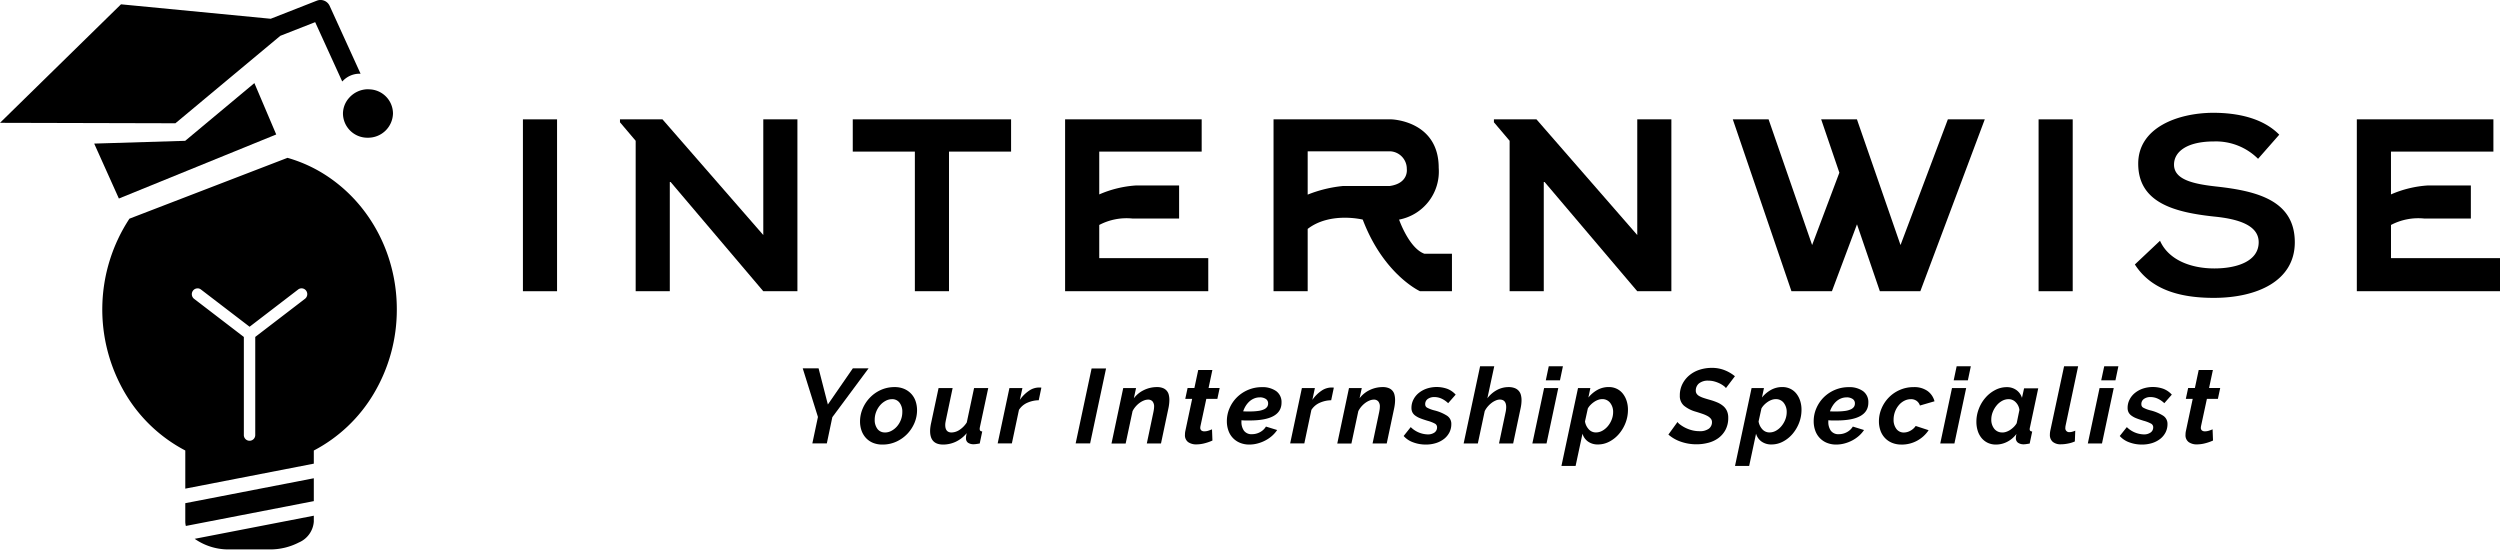<svg xmlns="http://www.w3.org/2000/svg" width="290.201" height="64.278" viewBox="0 0 290.201 64.278">
  <g id="Group_6875" data-name="Group 6875" transform="translate(-410.299 -1656)">
    <g id="Group_6540" data-name="Group 6540" transform="translate(471 1669.088)">
      <rect id="Rectangle_31" data-name="Rectangle 31" width="3.961" height="19.95" transform="translate(175.939 0.767)"/>
      <rect id="Rectangle_32" data-name="Rectangle 32" width="3.962" height="19.95" transform="translate(0 0.767)"/>
      <path id="Path_3554" data-name="Path 3554" d="M49.926,91.672H42.717v3.741h7.209v16.209h3.963V95.413h7.206V91.672H49.926Z" transform="translate(-4.429 -90.905)"/>
      <path id="Path_3555" data-name="Path 3555" d="M106.258,103.309a5.677,5.677,0,0,0,4.6-6.01c0-5.5-5.5-5.627-5.5-5.627H91.685v19.95h3.963v-7.234c2.612-2.015,6.392-1.08,6.392-1.08,2.429,6.4,6.647,8.314,6.647,8.314h3.708v-4.349H109.2C107.408,106.633,106.258,103.309,106.258,103.309Zm-1.086-3.9H99.738a14.956,14.956,0,0,0-4.09,1V95.381h9.589a2.032,2.032,0,0,1,1.917,2.047S107.41,99.088,105.172,99.408Z" transform="translate(-4.553 -90.905)"/>
      <path id="Path_3556" data-name="Path 3556" d="M71.388,103.93a6.823,6.823,0,0,1,3.835-.748h5.435V99.345H75.671a12.708,12.708,0,0,0-4.283,1.04V95.413h11.89V91.672H67.424v19.95H84.043v-3.839H71.388Z" transform="translate(-4.488 -90.905)"/>
      <path id="Path_3557" data-name="Path 3557" d="M221.7,107.785V103.93a6.821,6.821,0,0,1,3.834-.748h5.436V99.345H225.98a12.72,12.72,0,0,0-4.283,1.04V95.413h11.89V91.672H217.733v19.95h16.62v-3.839Z" transform="translate(-4.853 -90.905)"/>
      <path id="Path_3558" data-name="Path 3558" d="M164.627,106.25h-.01l-2.856-8.242L159.7,92.07l-.137-.4h-4.153l2.112,6.191-3.156,8.387h-.011l-5.05-14.578h-4.154l6.808,19.95h4.7l2.909-7.765,2.654,7.765h4.7l7.48-19.95h-4.285Z" transform="translate(-4.709 -90.905)"/>
      <path id="Path_3559" data-name="Path 3559" d="M201.537,99.478c-2.687-.291-4.992-.781-4.992-2.548,0-1.507,1.5-2.693,4.641-2.693a6.931,6.931,0,0,1,5.115,2.016l2.46-2.8c-1.9-1.938-4.846-2.543-7.7-2.543-4.129.029-8.672,1.738-8.672,5.907,0,4.546,4.221,5.645,8.8,6.138,2.975.29,5.184,1.071,5.184,2.982,0,2.2-2.5,3.041-5.153,3.041-2.719,0-5.312-.984-6.3-3.213l-2.92,2.753c1.834,2.856,5.072,3.877,9.159,3.877,4.991,0,9.407-1.94,9.407-6.458C210.561,101.1,206.207,100,201.537,99.478Z" transform="translate(-4.885 -90.906)"/>
      <path id="Path_3560" data-name="Path 3560" d="M32.222,105.1,21.37,92.645l-.849-.973H15.586v.339l1.822,2.148v17.463H21.37V98.831l10.851,12.791h3.962V91.672H32.222Z" transform="translate(-4.32 -90.905)"/>
      <path id="Path_3561" data-name="Path 3561" d="M133.97,105.1,123.118,92.645l-.846-.973h-4.941v.339l1.823,2.148v17.463h3.964V98.831l10.851,12.791h3.961V91.672H133.97Z" transform="translate(-4.617 -90.905)"/>
    </g>
    <g id="Group_6541" data-name="Group 6541" transform="translate(503.479 1698.515)">
      <path id="Path_3562" data-name="Path 3562" d="M38.54,131.2l-1.767-5.646h1.84l1.079,4.2,2.9-4.2h1.827l-4.209,5.673-.639,3.044H37.89Z" transform="translate(-36.773 -125.314)"/>
      <path id="Path_3563" data-name="Path 3563" d="M46.019,134.4a2.781,2.781,0,0,1-1.135-.215,2.3,2.3,0,0,1-.81-.584,2.487,2.487,0,0,1-.492-.852,3.184,3.184,0,0,1-.164-1.025,3.821,3.821,0,0,1,.3-1.48,4.167,4.167,0,0,1,.835-1.277,4.077,4.077,0,0,1,1.269-.9,3.836,3.836,0,0,1,1.61-.337,2.754,2.754,0,0,1,1.122.214,2.415,2.415,0,0,1,.816.577,2.365,2.365,0,0,1,.5.853,3.232,3.232,0,0,1,.166,1.044,3.771,3.771,0,0,1-.3,1.475,4.214,4.214,0,0,1-.834,1.269,4.143,4.143,0,0,1-1.272.9A3.79,3.79,0,0,1,46.019,134.4Zm.294-1.4a1.56,1.56,0,0,0,.742-.189,2.26,2.26,0,0,0,.644-.509,2.53,2.53,0,0,0,.455-.756,2.474,2.474,0,0,0,.172-.928,1.689,1.689,0,0,0-.32-1.073,1.043,1.043,0,0,0-.87-.413,1.578,1.578,0,0,0-.743.191,2.248,2.248,0,0,0-.646.517,2.6,2.6,0,0,0-.452.754,2.46,2.46,0,0,0-.173.922,1.707,1.707,0,0,0,.319,1.073A1.043,1.043,0,0,0,46.314,132.994Z" transform="translate(-36.765 -125.311)"/>
      <path id="Path_3564" data-name="Path 3564" d="M53.053,134.4q-1.511,0-1.51-1.573a3.421,3.421,0,0,1,.031-.447,5.163,5.163,0,0,1,.092-.51l.858-4.026h1.633l-.772,3.671c-.026.121-.045.232-.063.33a1.883,1.883,0,0,0-.023.283q0,.871.735.87a1.736,1.736,0,0,0,.9-.287,2.84,2.84,0,0,0,.865-.878l.847-3.989h1.644l-.97,4.542c-.007.041-.013.079-.019.116s0,.072,0,.106c0,.17.1.259.293.268l-.293,1.4c-.149.025-.277.046-.387.06a1.9,1.9,0,0,1-.3.027,1.129,1.129,0,0,1-.668-.173.606.606,0,0,1-.239-.529c0-.064,0-.138.012-.219a2.9,2.9,0,0,1,.074-.369,3.676,3.676,0,0,1-1.258.994A3.453,3.453,0,0,1,53.053,134.4Z" transform="translate(-36.755 -125.311)"/>
      <path id="Path_3565" data-name="Path 3565" d="M60.739,127.84h1.509l-.3,1.375A4.021,4.021,0,0,1,63,128.164a2.053,2.053,0,0,1,1.153-.385c.083,0,.143,0,.184,0a.555.555,0,0,1,.11.02l-.305,1.459a3.368,3.368,0,0,0-1.321.289,2.189,2.189,0,0,0-.975.829l-.823,3.892H59.375Z" transform="translate(-36.745 -125.311)"/>
      <path id="Path_3566" data-name="Path 3566" d="M70.422,125.57H72.1l-1.851,8.7H68.57Z" transform="translate(-36.888 -125.314)"/>
      <path id="Path_3567" data-name="Path 3567" d="M74.111,127.84H75.6l-.257,1.19a3.183,3.183,0,0,1,1.177-.958,3.433,3.433,0,0,1,1.508-.343,1.779,1.779,0,0,1,.694.117,1.095,1.095,0,0,1,.677.785,2.435,2.435,0,0,1,.068.584,4.315,4.315,0,0,1-.033.509,4.84,4.84,0,0,1-.092.534l-.847,4.015H76.849l.759-3.61c.026-.122.046-.237.061-.348a1.989,1.989,0,0,0,.025-.3.908.908,0,0,0-.189-.632.667.667,0,0,0-.51-.2,1.365,1.365,0,0,0-.479.1,2.225,2.225,0,0,0-.5.276,2.7,2.7,0,0,0-.462.426,2.523,2.523,0,0,0-.361.539l-.8,3.757H72.749Z" transform="translate(-36.906 -125.311)"/>
      <path id="Path_3568" data-name="Path 3568" d="M82.642,134.384a1.627,1.627,0,0,1-.963-.263.978.978,0,0,1-.373-.865,1.964,1.964,0,0,1,.048-.454l.785-3.7h-.8l.271-1.264H82.4l.444-2.087h1.643l-.442,2.087h1.289l-.269,1.264H83.783l-.675,3.143c-.008.04-.015.075-.018.1a.538.538,0,0,0-.007.092.39.39,0,0,0,.129.331.535.535,0,0,0,.336.1,1.518,1.518,0,0,0,.486-.079c.158-.053.3-.105.411-.154l.049,1.3a5.122,5.122,0,0,1-.857.306A3.905,3.905,0,0,1,82.642,134.384Z" transform="translate(-36.934 -125.313)"/>
      <path id="Path_3569" data-name="Path 3569" d="M88.821,134.4a2.812,2.812,0,0,1-1.1-.2,2.354,2.354,0,0,1-1.351-1.424,3.186,3.186,0,0,1-.179-1.086,3.725,3.725,0,0,1,.314-1.516,4,4,0,0,1,.859-1.261,4.121,4.121,0,0,1,1.288-.857,4.027,4.027,0,0,1,1.6-.319,2.733,2.733,0,0,1,1.664.459,1.563,1.563,0,0,1,.62,1.333q0,2.076-3.707,2.075h-.456c-.153,0-.317-.007-.49-.024v.161a1.749,1.749,0,0,0,.294,1.055,1.076,1.076,0,0,0,.933.4,1.938,1.938,0,0,0,.927-.234,1.782,1.782,0,0,0,.692-.649l1.3.4a3.5,3.5,0,0,1-.6.683,3.914,3.914,0,0,1-.781.533,4.163,4.163,0,0,1-.889.344A3.677,3.677,0,0,1,88.821,134.4Zm1.191-5.476a1.665,1.665,0,0,0-.663.13,1.877,1.877,0,0,0-.547.348,2.53,2.53,0,0,0-.425.516,2.971,2.971,0,0,0-.292.626c.131.009.257.013.379.013h.38a6.751,6.751,0,0,0,1-.062,2.289,2.289,0,0,0,.663-.184.892.892,0,0,0,.361-.288.678.678,0,0,0,.112-.385.6.6,0,0,0-.272-.535A1.259,1.259,0,0,0,90.013,128.919Z" transform="translate(-36.956 -125.311)"/>
      <path id="Path_3570" data-name="Path 3570" d="M94.925,127.84h1.509l-.293,1.375a3.987,3.987,0,0,1,1.043-1.05,2.049,2.049,0,0,1,1.154-.385c.08,0,.141,0,.182,0a.553.553,0,0,1,.111.02l-.307,1.459a3.354,3.354,0,0,0-1.318.289,2.208,2.208,0,0,0-.978.829l-.821,3.892H93.563Z" transform="translate(-36.981 -125.311)"/>
      <path id="Path_3571" data-name="Path 3571" d="M100.415,127.84H101.9l-.259,1.19a3.194,3.194,0,0,1,1.178-.958,3.444,3.444,0,0,1,1.51-.343,1.786,1.786,0,0,1,.694.117,1.077,1.077,0,0,1,.674.785,2.435,2.435,0,0,1,.069.584,4.3,4.3,0,0,1-.031.509,5.079,5.079,0,0,1-.091.534l-.848,4.015h-1.644l.761-3.61c.024-.122.045-.237.061-.348a2.261,2.261,0,0,0,.023-.3.9.9,0,0,0-.189-.632.663.663,0,0,0-.509-.2,1.366,1.366,0,0,0-.48.1,2.231,2.231,0,0,0-.5.276,2.855,2.855,0,0,0-.461.426,2.64,2.64,0,0,0-.361.539l-.8,3.757H99.055Z" transform="translate(-37.004 -125.311)"/>
      <path id="Path_3572" data-name="Path 3572" d="M109.353,134.4a4.127,4.127,0,0,1-1.461-.258,2.668,2.668,0,0,1-1.105-.736l.822-1.032a2.916,2.916,0,0,0,1.951.847,1.313,1.313,0,0,0,.812-.221.721.721,0,0,0,.293-.613.471.471,0,0,0-.264-.424,4.075,4.075,0,0,0-.851-.326c-.328-.1-.609-.193-.843-.287a2.479,2.479,0,0,1-.576-.313,1.081,1.081,0,0,1-.331-.385,1.129,1.129,0,0,1-.106-.5,2.079,2.079,0,0,1,.235-.986,2.319,2.319,0,0,1,.632-.768,3,3,0,0,1,.926-.5,3.7,3.7,0,0,1,2.357.03,2.538,2.538,0,0,1,.981.677l-.872.993a2.762,2.762,0,0,0-.791-.54,2.03,2.03,0,0,0-.815-.172,1.3,1.3,0,0,0-.744.209.717.717,0,0,0-.313.638.428.428,0,0,0,.234.392,3.716,3.716,0,0,0,.786.3,4.911,4.911,0,0,1,1.52.633,1.115,1.115,0,0,1,.491.963,2.112,2.112,0,0,1-.218.963,2.282,2.282,0,0,1-.615.75,2.973,2.973,0,0,1-.939.491A3.874,3.874,0,0,1,109.353,134.4Z" transform="translate(-37.031 -125.311)"/>
      <path id="Path_3573" data-name="Path 3573" d="M115.689,125.314h1.643l-.8,3.72a3.433,3.433,0,0,1,1.116-.964,2.84,2.84,0,0,1,1.338-.337,1.927,1.927,0,0,1,.72.117,1.179,1.179,0,0,1,.466.318,1.156,1.156,0,0,1,.252.48,2.3,2.3,0,0,1,.074.595,4.14,4.14,0,0,1-.031.5c-.022.172-.053.345-.092.516l-.848,4.015h-1.643l.761-3.61a2.964,2.964,0,0,0,.073-.6c0-.589-.249-.885-.75-.885a1.208,1.208,0,0,0-.441.1,2.211,2.211,0,0,0-.486.276,2.952,2.952,0,0,0-.455.426,2.6,2.6,0,0,0-.361.539l-.8,3.757h-1.647Z" transform="translate(-37.058 -125.314)"/>
      <path id="Path_3574" data-name="Path 3574" d="M123.141,127.843h1.645l-1.364,6.432h-1.645Zm.54-2.529h1.644l-.343,1.631h-1.645Z" transform="translate(-37.08 -125.314)"/>
      <path id="Path_3575" data-name="Path 3575" d="M127.1,127.84h1.434l-.231,1.1a3.61,3.61,0,0,1,1.06-.891,2.667,2.667,0,0,1,1.3-.324,2.088,2.088,0,0,1,.932.2,1.99,1.99,0,0,1,.706.565,2.656,2.656,0,0,1,.442.842,3.316,3.316,0,0,1,.154,1.03,4.167,4.167,0,0,1-.282,1.524,4.442,4.442,0,0,1-.761,1.281,3.731,3.731,0,0,1-1.111.89,2.811,2.811,0,0,1-1.32.332,1.918,1.918,0,0,1-1.164-.338,1.7,1.7,0,0,1-.64-.913l-.8,3.744h-1.644Zm2.072,5.154a1.531,1.531,0,0,0,.757-.2,2.289,2.289,0,0,0,.637-.534,2.705,2.705,0,0,0,.443-.756,2.339,2.339,0,0,0,.166-.865,1.67,1.67,0,0,0-.344-1.079,1.126,1.126,0,0,0-.932-.433,1.376,1.376,0,0,0-.455.081,1.949,1.949,0,0,0-.454.228,2.726,2.726,0,0,0-.419.342,2.062,2.062,0,0,0-.331.43l-.331,1.511a1.732,1.732,0,0,0,.443.914A1.091,1.091,0,0,0,129.173,132.994Z" transform="translate(-37.103 -125.311)"/>
      <path id="Path_3576" data-name="Path 3576" d="M140.879,134.373a5.412,5.412,0,0,1-1.775-.294,4.325,4.325,0,0,1-1.466-.835l1.057-1.461a1.121,1.121,0,0,0,.287.287,3.72,3.72,0,0,0,.565.357,3.925,3.925,0,0,0,.772.3,3.36,3.36,0,0,0,.915.123,1.74,1.74,0,0,0,1.1-.288.934.934,0,0,0,.363-.768.611.611,0,0,0-.141-.4,1.309,1.309,0,0,0-.386-.307,3.722,3.722,0,0,0-.584-.251c-.225-.078-.472-.157-.742-.24a3.768,3.768,0,0,1-1.4-.706,1.485,1.485,0,0,1-.479-1.171,2.888,2.888,0,0,1,.308-1.357,3.165,3.165,0,0,1,.816-1.013,3.555,3.555,0,0,1,1.177-.632,4.506,4.506,0,0,1,1.393-.215,3.94,3.94,0,0,1,1.553.288,4.444,4.444,0,0,1,1.148.682l-1.043,1.376a1.045,1.045,0,0,0-.235-.235,2.737,2.737,0,0,0-.46-.288,3.57,3.57,0,0,0-.62-.239,2.585,2.585,0,0,0-.713-.1,1.639,1.639,0,0,0-1.1.32,1.058,1.058,0,0,0-.37.846.641.641,0,0,0,.106.363.9.9,0,0,0,.312.269,2.832,2.832,0,0,0,.5.213c.2.067.426.135.688.209a7.269,7.269,0,0,1,.891.308,2.688,2.688,0,0,1,.678.411,1.636,1.636,0,0,1,.437.571,1.879,1.879,0,0,1,.154.787,2.925,2.925,0,0,1-.318,1.411,2.869,2.869,0,0,1-.835.964,3.452,3.452,0,0,1-1.184.545A5.31,5.31,0,0,1,140.879,134.373Z" transform="translate(-37.15 -125.314)"/>
      <path id="Path_3577" data-name="Path 3577" d="M147.324,127.84h1.437l-.235,1.1a3.643,3.643,0,0,1,1.062-.891,2.666,2.666,0,0,1,1.295-.324,2.09,2.09,0,0,1,.934.2,2.017,2.017,0,0,1,.706.565,2.657,2.657,0,0,1,.442.842,3.287,3.287,0,0,1,.153,1.03,4.167,4.167,0,0,1-.282,1.524,4.442,4.442,0,0,1-.761,1.281,3.714,3.714,0,0,1-1.11.89,2.813,2.813,0,0,1-1.319.332,1.93,1.93,0,0,1-1.167-.338,1.685,1.685,0,0,1-.637-.913l-.8,3.744H145.4Zm2.075,5.154a1.536,1.536,0,0,0,.756-.2,2.23,2.23,0,0,0,.636-.534,2.708,2.708,0,0,0,.444-.756,2.379,2.379,0,0,0,.165-.865,1.681,1.681,0,0,0-.343-1.079,1.126,1.126,0,0,0-.932-.433,1.382,1.382,0,0,0-.456.081,2,2,0,0,0-.455.228,2.719,2.719,0,0,0-.417.342,2.051,2.051,0,0,0-.329.43l-.332,1.511a1.745,1.745,0,0,0,.441.914A1.1,1.1,0,0,0,149.4,132.994Z" transform="translate(-37.179 -125.311)"/>
      <path id="Path_3578" data-name="Path 3578" d="M157.192,134.4a2.817,2.817,0,0,1-1.1-.2,2.369,2.369,0,0,1-1.351-1.424,3.187,3.187,0,0,1-.179-1.086,3.742,3.742,0,0,1,.315-1.516,4.033,4.033,0,0,1,.858-1.261,4.144,4.144,0,0,1,1.288-.857,4.028,4.028,0,0,1,1.6-.319,2.728,2.728,0,0,1,1.663.459,1.56,1.56,0,0,1,.62,1.333q0,2.076-3.7,2.075h-.455c-.155,0-.318-.007-.491-.024v.161a1.749,1.749,0,0,0,.294,1.055,1.075,1.075,0,0,0,.931.4,1.933,1.933,0,0,0,.928-.234,1.785,1.785,0,0,0,.693-.649l1.3.4a3.489,3.489,0,0,1-.6.683,4,4,0,0,1-.78.533,4.176,4.176,0,0,1-.888.344A3.7,3.7,0,0,1,157.192,134.4Zm1.191-5.476a1.676,1.676,0,0,0-.663.13,1.859,1.859,0,0,0-.546.348,2.462,2.462,0,0,0-.424.516,2.934,2.934,0,0,0-.3.626c.131.009.258.013.38.013h.38a6.769,6.769,0,0,0,1-.062,2.289,2.289,0,0,0,.663-.184.9.9,0,0,0,.362-.288.678.678,0,0,0,.111-.385.6.6,0,0,0-.27-.535A1.268,1.268,0,0,0,158.384,128.919Z" transform="translate(-37.208 -125.311)"/>
      <path id="Path_3579" data-name="Path 3579" d="M164.782,134.4a2.794,2.794,0,0,1-1.13-.215,2.349,2.349,0,0,1-.823-.584,2.392,2.392,0,0,1-.5-.859,3.244,3.244,0,0,1-.165-1.043,3.807,3.807,0,0,1,.3-1.48,4.076,4.076,0,0,1,.835-1.27,4,4,0,0,1,1.276-.883,3.9,3.9,0,0,1,1.613-.332,2.645,2.645,0,0,1,1.627.455,2.131,2.131,0,0,1,.8,1.189l-1.692.492a1.069,1.069,0,0,0-.393-.547,1.116,1.116,0,0,0-.662-.191,1.677,1.677,0,0,0-.744.179,2.016,2.016,0,0,0-.637.5,2.611,2.611,0,0,0-.621,1.694,1.713,1.713,0,0,0,.325,1.08,1.04,1.04,0,0,0,.866.417,1.552,1.552,0,0,0,.78-.22,1.706,1.706,0,0,0,.595-.54l1.5.491a3.731,3.731,0,0,1-3.153,1.67Z" transform="translate(-37.237 -125.311)"/>
      <path id="Path_3580" data-name="Path 3580" d="M170.8,127.843h1.645l-1.364,6.432h-1.644Zm.54-2.529h1.645l-.342,1.631h-1.647Z" transform="translate(-37.391 -125.314)"/>
      <path id="Path_3581" data-name="Path 3581" d="M175.909,134.4a2.208,2.208,0,0,1-.963-.2,2.11,2.11,0,0,1-.718-.558,2.472,2.472,0,0,1-.448-.841,3.431,3.431,0,0,1-.153-1.038,4.11,4.11,0,0,1,.288-1.527,4.282,4.282,0,0,1,.773-1.284,3.782,3.782,0,0,1,1.124-.883,2.851,2.851,0,0,1,1.337-.332,1.851,1.851,0,0,1,1.128.343,1.734,1.734,0,0,1,.64.9l.245-1.105h1.643l-.958,4.519a.878.878,0,0,0-.035.222c0,.17.1.259.293.268l-.293,1.4c-.147.025-.276.046-.387.06a1.816,1.816,0,0,1-.289.027,1.131,1.131,0,0,1-.68-.185.64.64,0,0,1-.25-.553,2.4,2.4,0,0,1,.072-.467,3.093,3.093,0,0,1-1.1.927A2.836,2.836,0,0,1,175.909,134.4Zm.737-1.4a1.4,1.4,0,0,0,.448-.079,1.938,1.938,0,0,0,.462-.227,2.83,2.83,0,0,0,.417-.342,2.167,2.167,0,0,0,.331-.431l.317-1.535a1.514,1.514,0,0,0-.43-.9,1.133,1.133,0,0,0-.821-.355,1.564,1.564,0,0,0-.763.2,2.178,2.178,0,0,0-.642.541,2.785,2.785,0,0,0-.444.762,2.35,2.35,0,0,0-.165.865,1.668,1.668,0,0,0,.344,1.069A1.143,1.143,0,0,0,176.646,132.994Z" transform="translate(-37.386 -125.311)"/>
      <path id="Path_3582" data-name="Path 3582" d="M183.435,134.373a1.4,1.4,0,0,1-.957-.288,1.038,1.038,0,0,1-.33-.829,2.037,2.037,0,0,1,.011-.22c.007-.075.021-.155.037-.245l1.6-7.476h1.631l-1.459,6.9c-.009.041-.014.084-.019.123s-.006.082-.006.123a.444.444,0,0,0,.5.5,1.131,1.131,0,0,0,.312-.049,2.086,2.086,0,0,0,.338-.121l-.049,1.252a3.514,3.514,0,0,1-.8.244A4.191,4.191,0,0,1,183.435,134.373Z" transform="translate(-37.376 -125.314)"/>
      <path id="Path_3583" data-name="Path 3583" d="M187.909,127.843h1.645l-1.364,6.432h-1.645Zm.54-2.529h1.644l-.341,1.631H188.1Z" transform="translate(-37.37 -125.314)"/>
      <path id="Path_3584" data-name="Path 3584" d="M192.813,134.4a4.114,4.114,0,0,1-1.46-.258,2.685,2.685,0,0,1-1.106-.736l.822-1.032a2.916,2.916,0,0,0,1.952.847,1.313,1.313,0,0,0,.81-.221.717.717,0,0,0,.3-.613.47.47,0,0,0-.264-.424,4.092,4.092,0,0,0-.854-.326c-.325-.1-.608-.193-.84-.287a2.43,2.43,0,0,1-.575-.313,1.074,1.074,0,0,1-.332-.385,1.128,1.128,0,0,1-.106-.5,2.09,2.09,0,0,1,.234-.986,2.331,2.331,0,0,1,.632-.768,3.014,3.014,0,0,1,.926-.5,3.7,3.7,0,0,1,2.358.03,2.568,2.568,0,0,1,.981.677l-.871.993a2.794,2.794,0,0,0-.792-.54,2.035,2.035,0,0,0-.816-.172,1.29,1.29,0,0,0-.743.209.712.712,0,0,0-.312.638.426.426,0,0,0,.232.392,3.707,3.707,0,0,0,.787.3,4.94,4.94,0,0,1,1.521.633,1.118,1.118,0,0,1,.492.963,2.1,2.1,0,0,1-.221.963,2.258,2.258,0,0,1-.615.75,2.968,2.968,0,0,1-.938.491A3.885,3.885,0,0,1,192.813,134.4Z" transform="translate(-37.366 -125.311)"/>
      <path id="Path_3585" data-name="Path 3585" d="M199.21,134.384a1.624,1.624,0,0,1-.963-.263.978.978,0,0,1-.374-.865,1.962,1.962,0,0,1,.05-.454l.785-3.7h-.8l.27-1.264h.783l.442-2.087h1.647l-.443,2.087H201.9l-.27,1.264h-1.276l-.677,3.143c-.008.04-.014.075-.017.1a.541.541,0,0,0-.006.092.387.387,0,0,0,.128.331.537.537,0,0,0,.338.1,1.524,1.524,0,0,0,.484-.079c.16-.053.3-.105.411-.154l.05,1.3a5.163,5.163,0,0,1-.86.306A3.9,3.9,0,0,1,199.21,134.384Z" transform="translate(-37.357 -125.313)"/>
    </g>
    <g id="Group_6873" data-name="Group 6873" transform="translate(234 115)">
      <path id="Path_3586" data-name="Path 3586" d="M132.953,12.27,129.39,4.454a1.166,1.166,0,0,0-1.489-.58l-5.343,2.095-17.38-1.677L91.133,18.048l20.361.052,12.18-10.152,4.044-1.586,3.112,6.825c.011.024.03.039.042.06a2.686,2.686,0,0,1,2.017-.9c.03,0,.059.009.093.009C132.97,12.323,132.966,12.295,132.953,12.27Z" transform="translate(85.166 1537.209)"/>
      <path id="Path_3587" data-name="Path 3587" d="M142.911,16.485c-.035,0-.065-.011-.1-.01a2.946,2.946,0,0,0-2.213.992,2.763,2.763,0,0,0-.72,1.813,2.834,2.834,0,0,0,2.875,2.821,2.886,2.886,0,0,0,2.932-2.806A2.822,2.822,0,0,0,142.911,16.485Z" transform="translate(76.232 1534.885)"/>
      <path id="Path_3588" data-name="Path 3588" d="M104.521,22.622,107.387,29l18.264-7.437L123.116,15.6l-8.031,6.7Z" transform="translate(82.712 1535.046)"/>
      <path id="Exclusion_8" data-name="Exclusion 8" d="M19.511,45.457H14.679a6.825,6.825,0,0,1-3.953-1.232l13.828-2.684v.7a2.863,2.863,0,0,1-1.738,2.41A7.288,7.288,0,0,1,19.511,45.457ZM9.7,42.733h0a2.151,2.151,0,0,1-.065-.495V40.089l14.919-2.894v2.655L9.7,42.732ZM9.636,38.4h0V33.973a17.548,17.548,0,0,1-6.957-6.595A19.188,19.188,0,0,1,3.152,7.063L21.5,0a16.5,16.5,0,0,1,5.063,2.436A17.634,17.634,0,0,1,30.585,6.41a18.523,18.523,0,0,1,2.649,5.166,19.224,19.224,0,0,1,.955,6.014,19.014,19.014,0,0,1-2.678,9.787,17.549,17.549,0,0,1-6.957,6.6V35.5L9.637,38.4Zm1.418-23.246a.651.651,0,0,0-.527.27.681.681,0,0,0,.131.943l5.775,4.427V32.155a.662.662,0,1,0,1.323,0V20.79l5.775-4.427a.682.682,0,0,0,.132-.943.657.657,0,0,0-.528-.271.643.643,0,0,0-.4.136L17.1,19.608l-5.646-4.323A.641.641,0,0,0,11.054,15.149Z" transform="translate(188.172 1559.321)" stroke="rgba(0,0,0,0)" stroke-miterlimit="10" stroke-width="1"/>
    </g>
  </g>
</svg>
